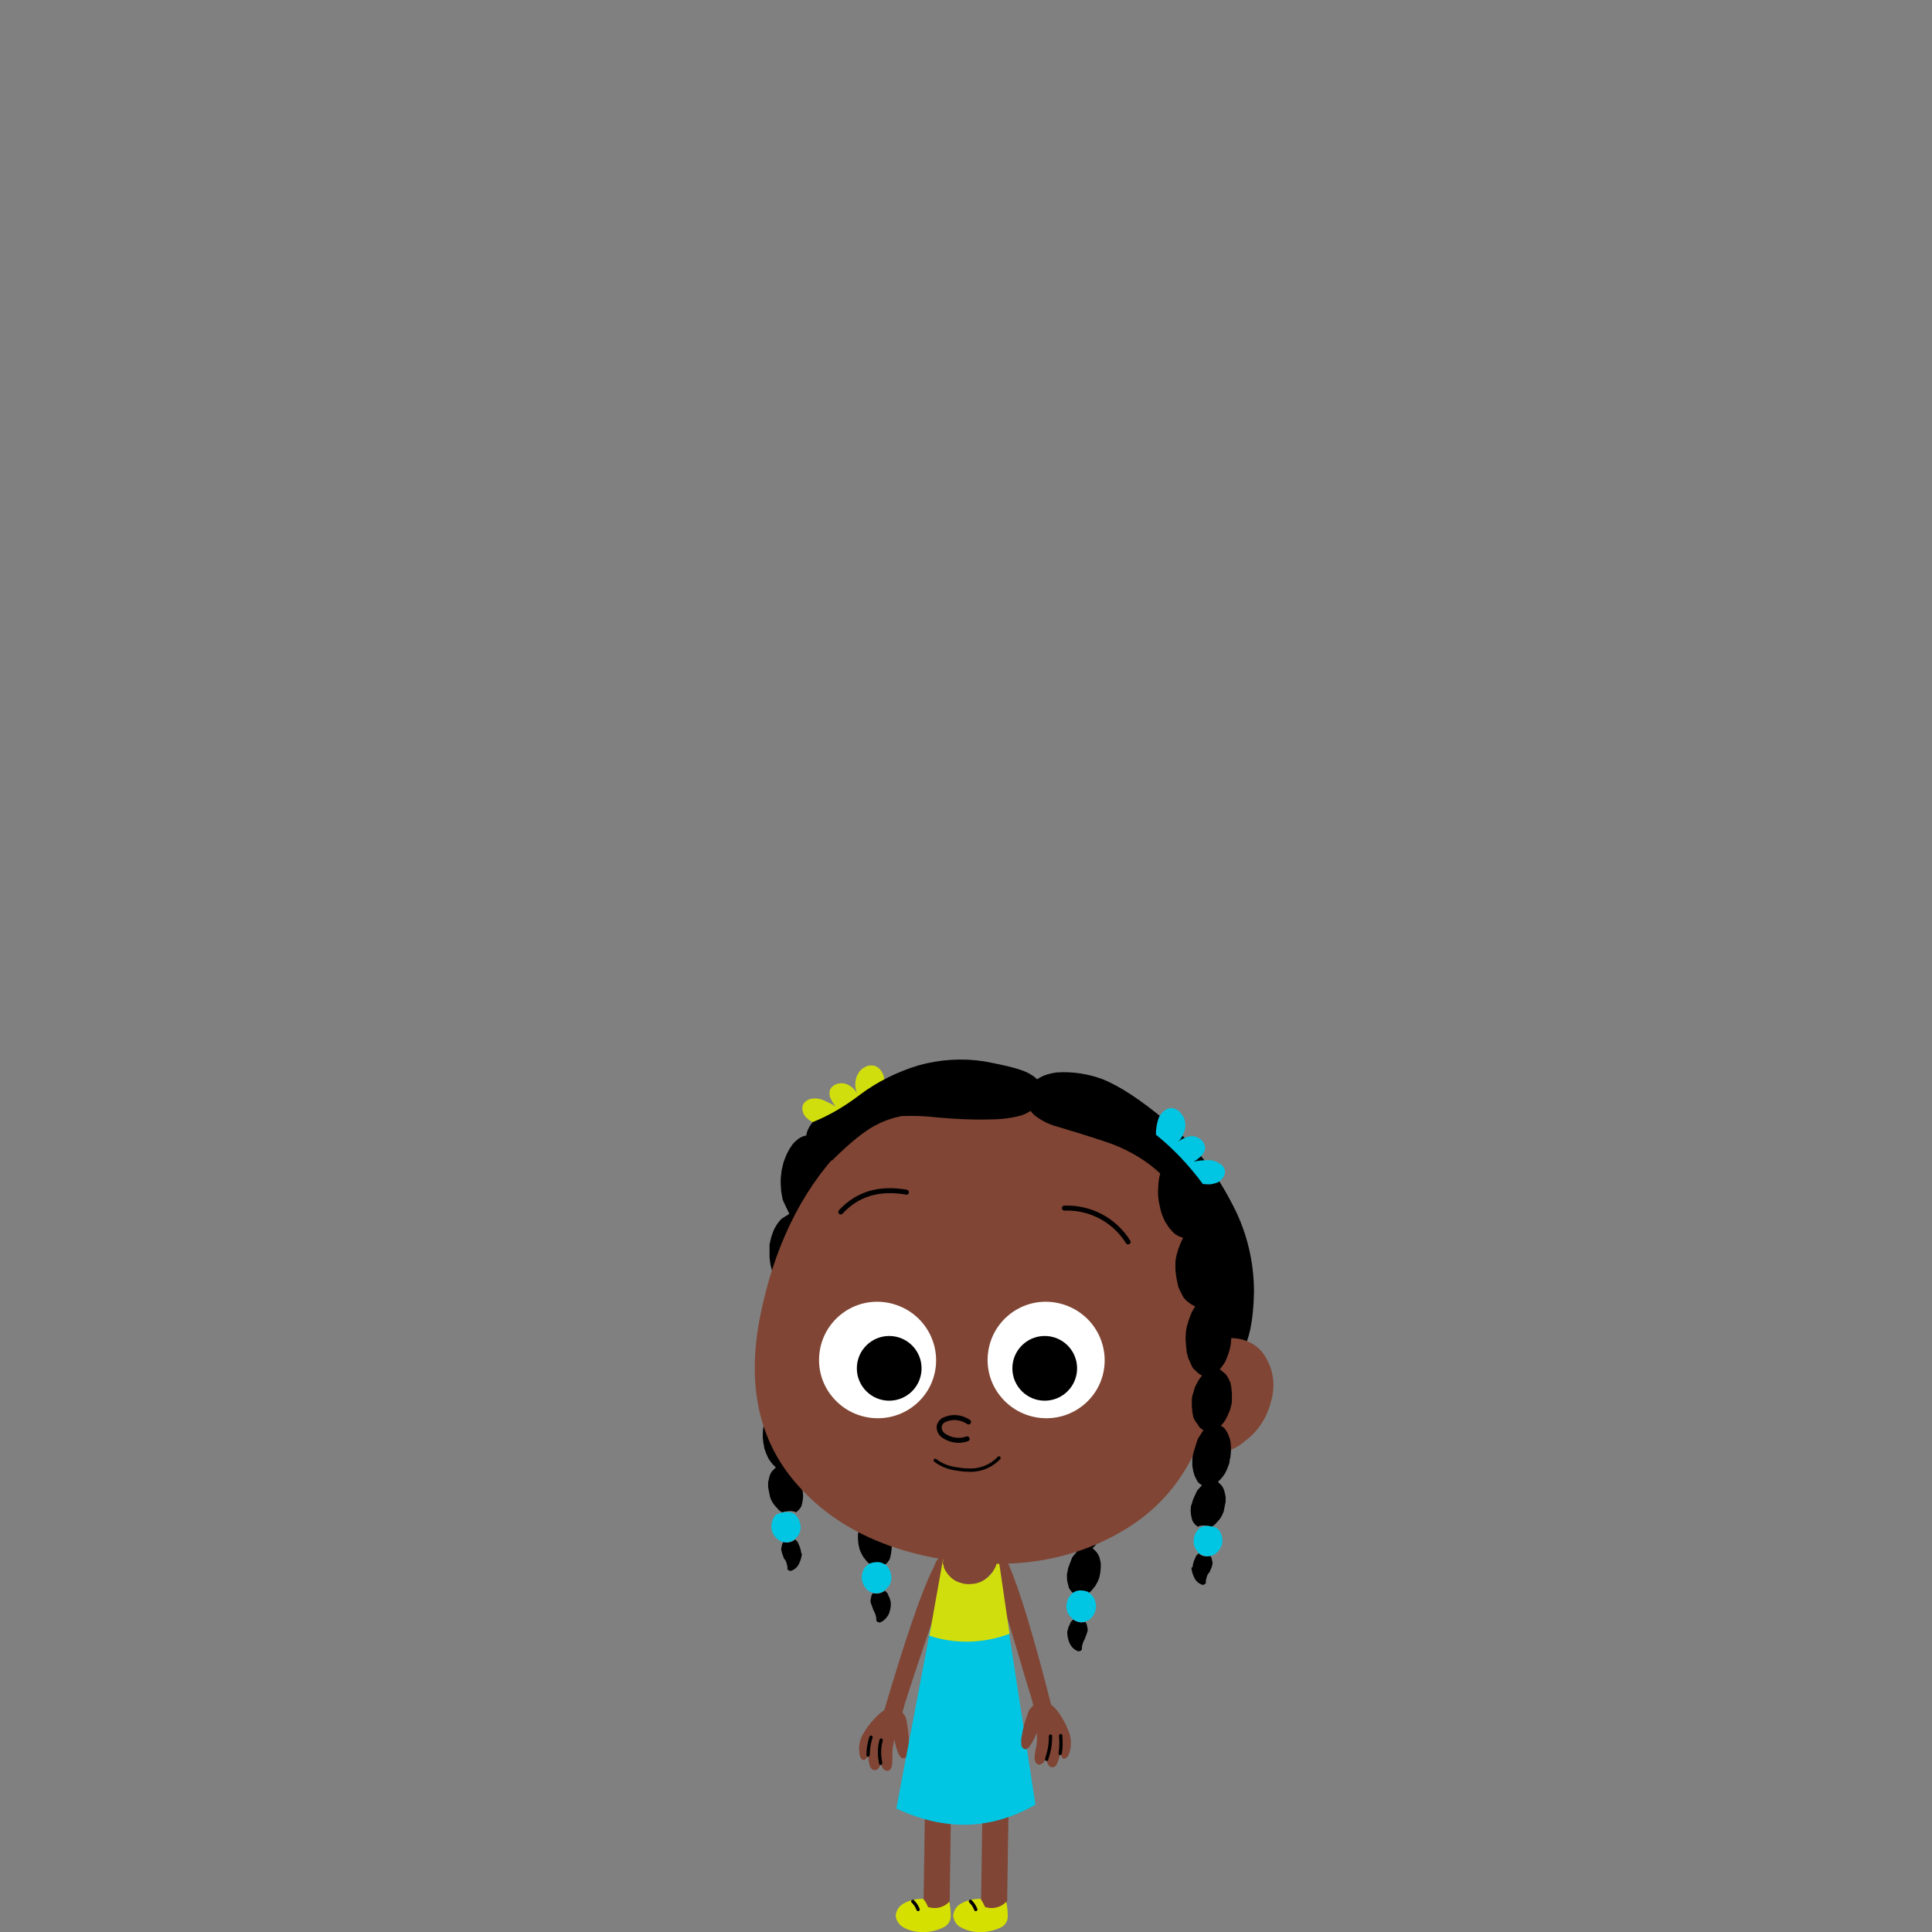 <?xml version="1.0" encoding="utf-8"?>
<!-- Generator: Adobe Illustrator 27.2.0, SVG Export Plug-In . SVG Version: 6.00 Build 0)  -->
<svg version="1.1" id="Layer_1" xmlns="http://www.w3.org/2000/svg" xmlns:xlink="http://www.w3.org/1999/xlink" x="0px" y="0px"
	 viewBox="0 0 400 400" style="enable-background:new 0 0 400 400;" xml:space="preserve">
<rect x="0" y="0" width="400" height="400" fill="#808080" stroke="none"/>
<style type="text/css">
	.st0{fill:#00C6E3;}
	.st1{fill:#804534;}
	.st2{fill:none;stroke:#000000;stroke-width:0.686;stroke-linecap:round;stroke-linejoin:round;}
	.st3{fill:#D6E000;}
	.st4{fill:#D1DE0D;}
	.st5{fill:none;stroke:#000000;stroke-width:1.03;stroke-linecap:round;stroke-linejoin:round;}
	.st6{fill:#FFFFFF;}
	.st7{fill:none;}
</style>
<g>
	<g id="SHAWNA_FULL_BODY" transform="translate(47.324 79.816)">
		<g id="Group_139" transform="translate(-47.324 -79.363)">
			<g id="Group_53" transform="translate(18.329 22.79)">
				<g id="Group_52">
					<g id="Group_51">
						<g id="Shawna_parts_Braid_11_Layer0_0_FILL">
							<path id="Path_360" d="M166.1,308.5c-0.1-0.4-0.2-0.9-0.4-1.2l-0.3-0.7l-0.5-0.5c-0.4,0.3-0.9,0.5-1.5,0.6
								c-0.4,0-0.7,0-1.1-0.1v0.1c0,0.1-0.1,0.2-0.2,0.4l-0.2,1v0.1c0,0.3,0.1,0.5,0.2,0.8l0.4,1.1l0.1,0.2c0.2,0.3,0.3,0.7,0.4,1
								l0.1,0.5l0,0.5l0.3,0.3c0.1,0,0.2,0,0.4,0.1c0.8-0.3,1.4-0.9,1.8-1.6c0.2-0.4,0.3-0.8,0.4-1.2l0.1-0.6
								C166.1,309,166.1,308.8,166.1,308.5 M165.4,305.5L165.4,305.5 M174.5,225.2c-0.4-0.8-1-1.4-1.7-1.9c-1.3-1-3.2-0.9-4.4,0.2
								c-0.4,0.3-0.7,0.6-1.1,1l-0.5,0.6c-0.2,0.2-0.3,0.4-0.4,0.7c-0.3,0.5-0.6,0.9-0.8,1.4l-0.3,0.8l-0.5,1.7l-0.2,0.9
								c-0.1,0.6-0.1,1.2-0.1,1.7l0,1.7c0,0.6,0.1,1.2,0.2,1.8l0.1,0.5l1.1,2.5l-1.7,0.9c-0.6,0.6-1.2,1.2-1.5,2
								c-0.2,0.4-0.4,0.8-0.5,1.3c-0.2,0.5-0.3,1-0.4,1.5l-0.1,0.4v0.1v0.1l0,0.2c0,0.3-0.1,0.5-0.1,0.8c-0.1,0.5-0.1,1.1-0.1,1.6
								l0.1,1.6c0.1,0.7,0.2,1.2,0.3,1.5l0.5,1.4c0.2,0.4,0.4,0.8,0.7,1.2c-0.3,0-0.5,0.1-0.8,0.3l-0.9,0.8c-0.5,0.6-1,1.4-1.3,2.1
								l-0.4,1.3c-0.1,0.5-0.2,1-0.3,1.5l-0.1,1.5c0,0.5,0,1,0.1,1.5c0.1,1,0.3,2,0.6,3c0.2,0.6,0.5,1.2,0.8,1.7l0.6,0.8l-1.2,0.9
								c-0.4,0.5-0.8,1.1-1,1.7l-0.3,1.1c-0.1,0.4-0.1,0.8-0.2,1.3l0,1.3c0,0.4,0.1,0.8,0.2,1.2c0.1,0.4,0.2,0.8,0.3,1.2
								c0.1,0.4,0.3,0.8,0.4,1.1c0.3,0.7,0.7,1.2,1.2,1.7c-0.5,0.2-0.9,0.5-1.1,1c-0.4,0.5-0.7,1.1-0.9,1.8
								c-0.2,0.8-0.3,1.6-0.3,2.4c0,0.4,0,0.8,0.1,1.2c0,0.4,0.1,0.8,0.2,1.2l0.3,1.2c0.2,0.5,0.4,0.9,0.5,1.2
								c0.2,0.4,0.5,0.9,0.8,1.3c0.1,0.1,0.2,0.3,0.4,0.4l0.2,0.2l-0.3,0.3l-0.5,0.5c-0.3,0.4-0.5,0.9-0.7,1.4l-0.2,0.9l0,1l0.1,1
								l0.2,1c0.2,0.6,0.5,1.2,0.8,1.7l0.8,1c0.2,0.2,0.4,0.4,0.7,0.5c0.3-0.1,0.6-0.2,1-0.2c0.5,0,0.9,0,1.3,0.1
								c0.2,0,0.4,0.1,0.6,0.3l0.2-0.2c0.2-0.1,0.4-0.3,0.5-0.5c0.2-0.2,0.3-0.4,0.4-0.6l0.1-0.4l0.1-0.4c0.1-0.6,0.2-1.2,0.2-1.9
								c0-0.2,0-0.3-0.1-0.5l-0.1-0.6c0-0.2-0.2-0.6-0.4-1.2l-0.5-1.3l-1-1.1c0.5-0.2,0.9-0.6,1.2-1l0.5-0.8
								c0.1-0.3,0.2-0.6,0.4-0.9c0.1-0.4,0.2-0.7,0.2-1.1l0-0.2l0-0.2l0-0.9c0-0.5-0.1-1-0.2-1.4l-0.7-2.6l-0.2-0.5l-1-1.7
								c0.2-0.1,0.5-0.3,0.7-0.5l0.5-0.5v-0.1c0.4-0.4,0.8-1,1-1.6l0.3-1.1c0.1-0.5,0.1-0.9,0.1-1.2c0-0.4,0-0.8,0-1.2
								c0-0.5-0.1-1-0.1-1.2l-0.4-1.4l-0.3-0.8c-0.2-0.7-0.6-1.3-1.1-1.8c0.4-0.2,0.8-0.4,1.1-0.7l0.7-0.6l0,0.1
								c0.3-0.3,0.5-0.6,0.7-1l0.5-1.1c0.2-0.4,0.3-0.8,0.4-1.3c0.1-0.2,0.1-0.5,0.1-0.7l0.1-0.7c0.1-0.6,0.1-1.1,0.1-1.6l-0.1-1.5
								c0-0.4-0.1-0.8-0.2-1.4l-0.4-1.3c-0.2-0.9-0.6-1.7-1.1-2.4l0.2-0.1l0.7-0.3c0.3-0.2,0.6-0.4,0.8-0.6c0.3-0.3,0.6-0.6,0.8-0.9
								l0.3-0.5c0.1-0.2,0.2-0.4,0.3-0.6c0.2-0.4,0.4-0.8,0.5-1.2l0.4-1.5c0.1-0.5,0.2-1,0.2-1.5l0-1.5c0-0.5-0.1-1-0.1-1.4
								l-0.3-1.4c-0.2-0.8-0.5-1.6-0.9-2.4l0.5-0.1l0.5-0.2c0.4-0.2,0.7-0.4,1-0.7c0.5-0.1,0.9-0.4,1.2-0.7l0.4-0.6
								c0.1-0.1,0.2-0.3,0.4-0.6c0.6-0.9,1-1.9,1.2-3c0.2-0.6,0.3-1.1,0.3-1.7c0.1-0.5,0.1-1.1,0.1-1.7l0-1.7c0-0.6-0.1-1.1-0.2-1.7
								c-0.1-0.5-0.2-1.1-0.4-1.6C175,226.1,174.8,225.6,174.5,225.2L174.5,225.2z"/>
							<path id="Path_361" class="st0" d="M160.8,301.2c-0.5,0.7-0.8,1.6-0.7,2.5c0.1,0.8,0.5,1.6,1.1,2.2c0.3,0.3,0.7,0.5,1.1,0.6
								c0.3,0.1,0.7,0.2,1.1,0.1c0.5,0,1-0.2,1.5-0.6c0.2-0.2,0.4-0.4,0.5-0.6l0,0l0,0h0.1c0.5-0.6,0.8-1.5,0.7-2.3
								c-0.1-0.9-0.4-1.7-1.1-2.3c-0.1-0.1-0.2-0.2-0.3-0.2c-0.2-0.1-0.4-0.2-0.6-0.3c-0.4-0.1-0.9-0.2-1.3-0.1
								c-0.3,0-0.7,0.1-1,0.2l-0.2,0.1C161.3,300.7,161,301,160.8,301.2z"/>
						</g>
					</g>
				</g>
			</g>
			<g id="Group_57" transform="translate(18.959 117.976)">
				<g id="Group_56">
					<g id="Group_54">
						<g id="Shawna_parts_Hand_0_Layer0_0_FILL">
							<path id="Path_362" class="st1" d="M163.2,245.2c-0.1-1.2,0-2.3,0.3-3.4C163.2,242.9,163.1,244,163.2,245.2
								c0.1,0.8,0.2,1.3,0.2,1.5c-0.1,0.3-0.2,0.6-0.4,0.9c-0.1,0.2-0.3,0.3-0.5,0.4c-0.2,0.1-0.5,0.1-0.7,0
								c-0.4-0.2-0.6-0.5-0.7-0.9c-0.2-0.7-0.3-1.4-0.3-2.2c0-1.2,0.2-2.5,0.6-3.7c-0.4,1.2-0.6,2.4-0.6,3.7c-0.3,0.9-0.8,1.2-1.2,1
								c-0.5-0.3-0.7-1.1-0.7-2.6c0.1-1.1,0.4-2.1,1-3c0.4-0.7,0.9-1.4,1.4-2c1.6-1.9,2.9-2.9,3.8-3c0.8-0.1,1.7,0,2.4,0.5
								c0.6,0.5,1.1,1.1,1.2,1.9c0.2,0.9,0.3,1.8,0.4,2.7c0.1,0.5,0.1,1.4,0.1,2.4c0,0.8-0.1,1.5-0.3,2.2c-0.1,0.4-0.5,0.6-0.9,0.6
								c-0.4,0-0.7-0.4-1-1.1c-0.4-0.9-0.6-1.8-0.8-2.8c-0.1,0.5-0.2,1.1-0.3,1.6c-0.1,0.7-0.1,1.4-0.1,2.1c0,0.8,0,1.4-0.1,1.7
								c0,0.3-0.2,0.6-0.3,0.8c-0.2,0.2-0.4,0.3-0.7,0.3c-0.3,0-0.6-0.2-0.8-0.4c-0.2-0.3-0.4-0.7-0.5-1.1
								C163.3,246.2,163.3,245.7,163.2,245.2z"/>
						</g>
					</g>
					<g id="Group_55" transform="translate(1.67 5.236)">
						<path id="Shawna_parts_Hand_0_Layer0_0_1_STROKES" class="st2" d="M161.7,241.4c0-0.1-0.1-0.6-0.2-1.4c-0.1-1.2,0-2.3,0.3-3.4
							 M159.1,239.7c0-1.2,0.2-2.5,0.6-3.7"/>
					</g>
				</g>
			</g>
			<g id="Group_60" transform="translate(23.242 90.104)">
				<g id="Group_59">
					<g id="Group_58">
						<g id="Shawna_parts_Arm_1_Layer0_0_FILL">
							<path id="Path_363" class="st1" d="M170,234.1l0.6-1.4c0.3-0.5,0.8-0.9,1.3-1c0.6-0.1,1.2,0.1,1.6,0.5
								c0.3,0.4,0.5,0.8,0.5,1.3l0,0.2c-0.1,0.4-0.2,0.7-0.3,1.1c-0.1,0.4-0.7,1.8-1.8,4.5c-1,2.6-2.6,7.1-4.7,13.4
								c-1.6,4.8-2.6,7.8-2.9,8.9l0-0.1l-1.3,4.5l-0.3,0.4l-0.2,0.1l0,0l0,0c-0.2,0.2-0.5,0.3-0.7,0.4l-0.5,0.1c0,0,0,0-0.1,0.1
								c-0.4,0-0.9-0.2-1.2-0.5c0,0,0,0,0,0c-0.3-0.2-0.5-0.6-0.6-1l0-0.2l0.1-0.7l0.2-0.7l0.2,0l-0.2,0c4.3-14.6,7.6-24.3,9.9-29.1
								C169.8,234.5,169.9,234.3,170,234.1z"/>
						</g>
					</g>
				</g>
			</g>
			<g id="Group_63" transform="translate(48.099 28.058)">
				<g id="Group_62">
					<g id="Group_61">
						<g id="Shawna_parts_Braid_11_Layer0_0_FILL-2">
							<path id="Path_364" d="M172.9,309.2c0.1-0.4,0.2-0.9,0.4-1.2l0.3-0.7l0.5-0.5c0.4,0.3,0.9,0.5,1.5,0.6c0.4,0,0.7,0,1.1-0.1
								v0.1c0,0.1,0.1,0.2,0.2,0.4l0.2,1v0.1c0,0.3-0.1,0.5-0.2,0.8l-0.4,1.1l-0.1,0.2c-0.2,0.3-0.3,0.7-0.4,1l-0.1,0.5l0,0.5
								l-0.3,0.3c-0.1,0-0.2,0-0.4,0.1c-0.8-0.3-1.4-0.8-1.8-1.6c-0.2-0.4-0.3-0.8-0.4-1.2l-0.1-0.6
								C172.9,309.7,172.8,309.4,172.9,309.2 M173.5,306.2L173.5,306.2 M164,225.9c0.4-0.8,1-1.4,1.7-1.9c1.3-1,3.2-1,4.4,0.2
								c0.4,0.3,0.7,0.6,1.1,0.9l0.5,0.6c0.2,0.2,0.3,0.4,0.4,0.7c0.3,0.5,0.6,0.9,0.8,1.4l0.4,0.8l0.5,1.7l0.2,0.9
								c0.1,0.6,0.1,1.2,0.2,1.7l0,1.7c0,0.6-0.1,1.2-0.2,1.8l-0.1,0.5l-1.1,2.5l1.7,0.9c0.6,0.6,1.2,1.2,1.6,2
								c0.2,0.4,0.4,0.8,0.5,1.3c0.2,0.5,0.3,1,0.4,1.5l0.1,0.4v0.1v0.1l0,0.2c0,0.3,0.1,0.5,0.1,0.8c0.1,0.5,0.1,1.1,0.1,1.6
								l-0.1,1.6c-0.1,0.7-0.2,1.2-0.3,1.5l-0.5,1.4c-0.2,0.4-0.4,0.8-0.7,1.2c0.3,0,0.5,0.1,0.8,0.3l0.9,0.8c0.6,0.6,1,1.3,1.3,2.1
								l0.5,1.3c0.2,0.5,0.3,1,0.3,1.5l0.1,1.5c0,0.5,0,1-0.1,1.5c-0.1,1-0.3,2.1-0.6,3c-0.2,0.6-0.5,1.2-0.8,1.7l-0.6,0.8l1.2,0.9
								c0.4,0.5,0.8,1.1,1,1.7l0.3,1.1c0.1,0.4,0.1,0.8,0.2,1.3l0,1.3c0,0.4-0.1,0.8-0.1,1.2c-0.1,0.4-0.2,0.8-0.3,1.2
								c-0.1,0.4-0.3,0.8-0.4,1.1c-0.3,0.7-0.7,1.2-1.2,1.8c0.5,0.2,0.9,0.5,1.2,1c0.4,0.5,0.7,1.1,0.9,1.8c0.2,0.8,0.3,1.6,0.3,2.4
								c0,0.4,0,0.8-0.1,1.2c-0.1,0.4-0.1,0.8-0.2,1.2l-0.3,1.2c-0.2,0.5-0.4,0.9-0.5,1.2c-0.2,0.4-0.5,0.9-0.8,1.3
								c-0.1,0.1-0.2,0.3-0.4,0.4l-0.2,0.2l0.3,0.3l0.5,0.5c0.3,0.4,0.6,0.9,0.7,1.4l0.2,0.9l0,1l-0.1,1l-0.2,1
								c-0.2,0.6-0.5,1.2-0.8,1.7l-0.8,1c-0.2,0.2-0.4,0.4-0.7,0.5c-0.3-0.1-0.6-0.2-1-0.2c-0.5,0-0.9,0-1.3,0.1
								c-0.2,0-0.4,0.1-0.6,0.3l-0.2-0.2c-0.2-0.1-0.4-0.3-0.5-0.5c-0.2-0.2-0.3-0.4-0.4-0.6l-0.1-0.4l-0.1-0.4
								c-0.2-0.6-0.2-1.2-0.2-1.9c0-0.2,0-0.3,0.1-0.5l0.1-0.6c0-0.2,0.2-0.6,0.4-1.2l0.5-1.3l1-1.2c-0.5-0.2-0.9-0.6-1.2-1
								l-0.5-0.8c-0.1-0.3-0.2-0.6-0.4-0.9c-0.1-0.4-0.2-0.7-0.2-1.1l0-0.2l0-0.2l0-0.9c0-0.5,0.1-1,0.2-1.4l0.7-2.6l0.2-0.5
								l1.1-1.7c-0.2-0.1-0.5-0.3-0.7-0.5l-0.5-0.5v-0.1c-0.5-0.4-0.8-1-1-1.6l-0.3-1.1c-0.1-0.5-0.1-0.9-0.1-1.2c0-0.4,0-0.8,0-1.2
								c0-0.5,0.1-1,0.1-1.2l0.4-1.4l0.3-0.8c0.2-0.7,0.6-1.3,1.1-1.8c-0.4-0.1-0.8-0.4-1.1-0.7l-0.7-0.6l0,0.1
								c-0.3-0.3-0.5-0.6-0.7-1l-0.5-1.1c-0.2-0.4-0.3-0.8-0.4-1.3c-0.1-0.2-0.1-0.5-0.1-0.7l-0.1-0.7c-0.1-0.6-0.1-1.1-0.1-1.6
								l0.1-1.5c0-0.5,0.1-0.9,0.2-1.4l0.4-1.3c0.2-0.9,0.6-1.7,1.1-2.4l-0.2-0.1l-0.7-0.3c-0.3-0.2-0.6-0.4-0.8-0.6
								c-0.3-0.3-0.6-0.6-0.8-0.9l-0.3-0.5c-0.1-0.2-0.2-0.4-0.3-0.6c-0.2-0.4-0.4-0.8-0.5-1.2l-0.4-1.5c-0.1-0.5-0.2-1-0.2-1.5
								l0-1.5c0-0.5,0-1,0.1-1.4l0.3-1.4c0.1-0.8,0.3-1.5,0.7-2.2l-0.5-0.1l-0.5-0.2c-0.4-0.2-0.7-0.4-1-0.7c-0.4-0.2-0.7-0.6-1-0.9
								l-0.4-0.6c-0.1-0.1-0.2-0.3-0.4-0.6c-0.6-0.9-1-2-1.2-3c-0.3-1.1-0.5-2.2-0.5-3.3l0-1.7c0-0.6,0.1-1.1,0.2-1.7
								c0.1-0.5,0.2-1.1,0.4-1.6C163.5,226.8,163.7,226.3,164,225.9z"/>
							<path id="Path_365" class="st0" d="M178.1,301.9c0.5,0.7,0.8,1.6,0.7,2.5c-0.1,0.8-0.5,1.6-1.1,2.2c-0.3,0.3-0.7,0.5-1.1,0.6
								c-0.3,0.1-0.7,0.2-1.1,0.1c-0.5,0-1-0.2-1.5-0.6c-0.2-0.2-0.4-0.4-0.5-0.6l0,0l0,0h-0.1c-0.5-0.6-0.8-1.5-0.7-2.3
								c0.1-0.9,0.4-1.7,1.1-2.3c0.1-0.1,0.2-0.2,0.3-0.3c0.2-0.1,0.4-0.2,0.6-0.3c0.4-0.1,0.9-0.2,1.3-0.1c0.3,0,0.7,0.1,1,0.2
								l0.2,0.1C177.6,301.4,177.8,301.6,178.1,301.9z"/>
						</g>
					</g>
				</g>
			</g>
			<g id="Group_66" transform="translate(42.414 88.845)">
				<g id="Group_65" transform="translate(0 0)">
					<g id="Group_64">
						<g id="Shawna_parts_Arm_1_Layer0_0_FILL-2">
							<path id="Path_366" class="st1" d="M166,234l-0.6-1.4c-0.2-0.5-0.7-0.9-1.3-1.1c-0.6-0.2-1.2,0-1.6,0.5
								c-0.3,0.3-0.5,0.8-0.5,1.3l0,0.2c0.1,0.4,0.2,0.7,0.3,1c0.1,0.4,0.7,1.9,1.6,4.5c1,2.6,2.4,7.1,4.3,13.5
								c1.4,4.8,2.3,7.8,2.7,9l0-0.1l1.2,4.5l0.2,0.4l0.1,0.2l0,0l0,0c0.2,0.2,0.4,0.3,0.7,0.4l0.5,0.1c0,0,0,0,0.1,0.1
								c0.4,0,0.9-0.1,1.2-0.4c0,0,0,0,0,0c0.3-0.2,0.5-0.6,0.6-1l0-0.3l-0.1-0.7l-0.2-0.7l-0.1,0l0.2,0
								c-3.7-14.6-6.7-24.4-8.9-29.4C166.2,234.4,166.1,234.2,166,234z"/>
						</g>
					</g>
				</g>
			</g>
			<g id="Group_69" transform="translate(41.331 125.923)">
				<g id="Group_68">
					<g id="Group_67">
						<g id="Shawna_parts_Leg_0_Layer0_0_FILL">
							<path id="Path_367" class="st1" d="M166.8,237.2c-1.1-1.1-2.8-1-3.8,0c-0.5,0.5-0.8,1.2-0.8,1.9l-0.4,27.8l0.8,1.8
								c1.1,1.1,2.8,1,3.8,0c0.5-0.5,0.8-1.2,0.8-1.9v-0.4l0.4-27c0-0.1,0-0.2,0-0.2v-0.1C167.6,238.4,167.3,237.7,166.8,237.2z"/>
						</g>
					</g>
				</g>
			</g>
			<g id="Group_74" transform="translate(36.246 152.677)">
				<g id="Group_71">
					<g id="Group_70">
						<g id="Shawna_parts_Foot_0_Layer0_0_FILL">
							<path id="Path_368" class="st3" d="M166.7,240L166.7,240c-1.4,0-2.8,0.3-4,1c-0.9,0.5-1.5,1.4-1.6,2.5c0.1,1,0.7,2,1.6,2.4
								c1.2,0.7,2.6,1,4,1c1.4,0,2.8-0.3,4.1-0.9c1-0.4,1.6-1.3,1.6-2.4c0-1-0.1-2-0.3-3c-1.1,1.2-2.8,1.6-4.4,1.1
								c-0.2-0.4-0.4-0.9-0.7-1.3C166.9,240.2,166.8,240,166.7,240z"/>
						</g>
					</g>
				</g>
				<g id="Group_73" transform="translate(3.076 0.419)">
					<g id="Group_72">
						<path id="Shawna_parts_Foot_0_Layer0_1_1_STROKES" class="st2" d="M161.6,240.1c0.5,0.5,0.9,1.1,1.1,1.7"/>
					</g>
				</g>
			</g>
			<g id="Group_77" transform="translate(30.829 125.923)">
				<g id="Group_76">
					<g id="Group_75">
						<g id="Shawna_parts_Leg_0_Layer0_0_FILL-2">
							<path id="Path_369" class="st1" d="M165.4,237.2c-1.1-1.1-2.8-1-3.8,0c-0.5,0.5-0.8,1.2-0.8,1.9l-0.4,27.8l0.8,1.8
								c1.1,1.1,2.8,1,3.8,0c0.5-0.5,0.8-1.2,0.8-1.9v-0.4l0.4-27c0-0.1,0-0.2,0-0.2v-0.1C166.2,238.4,165.9,237.7,165.4,237.2z"/>
						</g>
					</g>
				</g>
			</g>
			<g id="Group_82" transform="translate(25.743 152.677)">
				<g id="Group_79">
					<g id="Group_78">
						<g id="Shawna_parts_Foot_0_Layer0_0_FILL-2">
							<path id="Path_370" class="st3" d="M165.3,240L165.3,240c-1.4,0-2.8,0.3-4,1c-0.9,0.5-1.5,1.4-1.6,2.5c0.1,1,0.7,1.9,1.6,2.4
								c1.2,0.7,2.6,1,4,1c1.4,0,2.8-0.3,4.1-0.9c1-0.4,1.7-1.3,1.7-2.4c0-1-0.1-2-0.3-3c-1.1,1.2-2.8,1.6-4.4,1.1
								c-0.2-0.5-0.4-0.9-0.7-1.3C165.5,240.2,165.4,240,165.3,240z"/>
						</g>
					</g>
				</g>
				<g id="Group_81" transform="translate(3.041 0.419)">
					<g id="Group_80">
						<path id="Shawna_parts_Foot_0_Layer0_1_1_STROKES-2" class="st2" d="M160.2,240.1c0.5,0.5,0.9,1.1,1.1,1.7"/>
					</g>
				</g>
			</g>
			<g id="Group_85" transform="translate(25.779 97.578)">
				<g id="Group_84" transform="translate(0 0)">
					<g id="Group_83">
						<g id="Shawna_parts_Skirt_0_Layer0_0_FILL">
							<path id="Path_371" class="st0" d="M180.7,235c-3.2-3.2-8.4-3.2-11.6,0c-1.2,1.2-2,2.8-2.3,4.5l-7,36.9
								c10,4.7,19.6,4.5,28.8-0.8l-5.5-35.8c0-0.2-0.1-0.5-0.1-0.8C182.6,237.6,181.9,236.2,180.7,235z"/>
						</g>
					</g>
				</g>
			</g>
			<g id="Group_88" transform="translate(31.72 84.802)">
				<g id="Group_87">
					<g id="Group_86">
						<g id="Shawna_parts_Body_0_Layer0_0_FILL">
							<path id="Path_372" class="st4" d="M174.9,236.6L174.9,236.6l0-0.2c0,0.7-0.1,1.3-0.2,1.8l0,0c-0.1,0.2-0.2,0.5-0.2,0.7
								c-0.3,0.7-0.7,1.3-1.1,1.8c-1,1.2-2.5,1.8-4,1.8c-0.9,0-1.7-0.1-2.5-0.4c-0.6-0.1-1.1-0.4-1.6-0.9c-0.6-0.6-1.1-1.3-1.5-2.1
								c-0.1-0.2-0.2-0.5-0.2-0.8c0-0.1,0-0.2,0-0.3l0,0c0,0,0-0.5,0.1-1.2l-0.2,0.9l-2.8,15.7c5.4,1.8,11.3,1.6,16.6-0.4
								L174.9,236.6z"/>
							<path id="Path_373" class="st1" d="M173.1,232.5c-1.1-1.1-2.6-1.6-4.2-1.5c-1.6,0-3,0.7-4.1,1.9c-1.1,1.1-1.6,2.6-1.5,4.2
								c0,0.3,0,0.5,0.1,0.8l0.2-0.9c0,0.8-0.1,1.1-0.1,1.2l0,0c0,0.1,0,0.2,0,0.3c0.1,0.2,0.2,0.5,0.2,0.8c0.3,0.7,0.8,1.4,1.3,1.9
								c0.5,0.5,1.1,0.9,1.7,1.1c0.8,0.3,1.6,0.5,2.5,0.4c1.6,0,3-0.7,4-1.9c0.5-0.5,0.9-1.1,1.1-1.8l0.2-0.7l0,0
								c0.1-0.5,0.1-1.1,0.2-1.8l0,0.1l0,0c0-0.7-0.2-1.5-0.5-2.2C174.1,233.6,173.6,233,173.1,232.5z"/>
						</g>
					</g>
				</g>
			</g>
			<g id="Group_91" transform="translate(8.575 0.569)">
				<g id="Group_90">
					<g id="Group_89">
						<g id="Shawna_parts_Tie_1_Layer0_0_FILL">
							<path id="Path_374" class="st4" d="M174.5,222.6c0-0.6-0.2-1.2-0.5-1.7c-0.3-0.5-0.7-0.9-1.3-1.2c-0.6-0.2-1.4-0.2-2,0.1
								c-0.6,0.3-1.2,0.7-1.5,1.3c-0.5,0.7-0.7,1.6-0.7,2.5c0,0.7,0.2,1.4,0.5,2c-0.5-1-1.3-1.8-2.4-2.2c-0.6-0.2-1.3-0.2-1.9,0
								c-0.6,0.2-1.1,0.6-1.4,1.1c-0.2,0.6-0.2,1.3,0.1,1.9c0.3,0.6,0.6,1.2,1.1,1.7c-0.8-0.5-1.6-0.9-2.5-1.3
								c-0.9-0.4-1.8-0.5-2.7-0.3c-0.6,0.1-1.2,0.5-1.5,1c-0.3,0.4-0.3,1-0.2,1.5c0.1,0.5,0.4,1,0.7,1.3c0.4,0.4,0.8,0.7,1.2,0.9
								c0.5,0.2,1,0.4,1.5,0.5c3.9-2.6,8.3-4.6,12.8-5.9C174.2,225,174.5,223.8,174.5,222.6z"/>
						</g>
					</g>
				</g>
			</g>
			<g id="Group_94" transform="translate(0.929 13.263)">
				<g id="Group_93">
					<g id="Group_92">
						<g id="Shawna_parts_Braid_11_Layer0_0_FILL-3">
							<path id="Path_375" d="M164.9,307.4c-0.1-0.4-0.2-0.8-0.4-1.2l-0.3-0.7l-0.5-0.5c-0.4,0.4-0.9,0.6-1.4,0.6
								c-0.4,0.1-0.7,0-1.1-0.1v0.1c0,0.1-0.1,0.2-0.2,0.4l-0.2,1v0.1c0.1,0.3,0.1,0.5,0.2,0.8l0.4,1.1l0.2,0.2
								c0.2,0.3,0.3,0.6,0.4,1l0.1,0.5v0.5l0.4,0.3c0.1,0,0.2,0,0.4,0c0.8-0.3,1.4-0.9,1.7-1.7c0.2-0.4,0.3-0.8,0.4-1.2l0.1-0.6
								C164.9,307.8,164.9,307.6,164.9,307.4 M164.1,304.4L164.1,304.4 M170.2,223.8c-0.4-0.7-1-1.4-1.7-1.8c-1.4-1-3.2-0.8-4.4,0.3
								c-0.4,0.3-0.7,0.6-1,1l-0.4,0.6c-0.2,0.2-0.3,0.5-0.4,0.7c-0.3,0.5-0.5,1-0.7,1.5l-0.3,0.8l-0.4,1.7l-0.1,0.9
								c-0.1,0.6-0.1,1.2-0.1,1.7l0.1,1.7c0.1,0.6,0.2,1.2,0.3,1.7l0.2,0.5l1.2,2.5l-1.6,1c-0.6,0.6-1.1,1.3-1.5,2.1
								c-0.2,0.4-0.4,0.9-0.5,1.3c-0.2,0.5-0.3,1-0.4,1.5l-0.1,0.4v0.2l0,0.2c0,0.3,0,0.5,0,0.8c0,0.5,0,1.1,0,1.6l0.2,1.5
								c0.2,0.7,0.3,1.1,0.4,1.5l0.6,1.4c0.2,0.4,0.5,0.8,0.8,1.2c-0.3,0-0.5,0.1-0.8,0.3l-0.9,0.8c-0.5,0.7-0.9,1.4-1.2,2.2
								l-0.4,1.3c-0.1,0.5-0.2,1-0.2,1.5l0,1.5c0,0.5,0.1,1,0.1,1.5c0.1,1,0.4,2,0.8,3c0.2,0.6,0.5,1.2,0.9,1.7l0.6,0.8l-1.2,1
								c-0.4,0.5-0.7,1.1-1,1.8l-0.2,1.1c0,0.4-0.1,0.8-0.1,1.3l0,1.3c0,0.4,0.1,0.8,0.2,1.2c0.1,0.4,0.2,0.8,0.4,1.2
								c0.2,0.4,0.3,0.8,0.5,1.1c0.3,0.6,0.7,1.2,1.2,1.7c-0.5,0.2-0.9,0.6-1.1,1c-0.4,0.6-0.6,1.2-0.8,1.8
								c-0.2,0.8-0.2,1.6-0.2,2.4c0,0.4,0.1,0.8,0.1,1.2c0.1,0.4,0.2,0.8,0.2,1.1l0.4,1.1c0.2,0.5,0.4,0.9,0.5,1.1
								c0.3,0.4,0.5,0.8,0.9,1.2c0.1,0.1,0.3,0.3,0.4,0.4l0.2,0.2l-0.3,0.3l-0.5,0.5c-0.3,0.4-0.5,0.9-0.6,1.4l-0.2,0.9v1l0.2,1
								l0.2,1c0.2,0.6,0.5,1.2,0.9,1.7l0.9,1c0.2,0.2,0.5,0.4,0.7,0.5c0.3-0.1,0.6-0.2,1-0.2c0.4-0.1,0.9-0.1,1.3,0
								c0.2,0,0.4,0.1,0.6,0.2l0.2-0.2c0.2-0.2,0.4-0.3,0.5-0.5c0.2-0.2,0.3-0.4,0.4-0.6l0.1-0.4l0.1-0.4c0.1-0.6,0.2-1.2,0.1-1.9
								c0-0.2,0-0.3-0.1-0.5l-0.2-0.6c0-0.2-0.2-0.6-0.4-1.1l-0.6-1.3l-1-1.1c0.5-0.3,0.9-0.6,1.2-1.1l0.4-0.8
								c0.1-0.3,0.2-0.6,0.3-1c0.1-0.4,0.1-0.7,0.2-1.1v-1.2c0-0.5-0.1-1-0.2-1.4l-0.8-2.6l-0.2-0.5l-1.1-1.7
								c0.2-0.1,0.5-0.3,0.6-0.5l0.4-0.5v-0.1c0.4-0.5,0.8-1,1-1.6l0.2-1.1c0-0.5,0.1-0.9,0.1-1.2c0-0.4,0-0.8,0-1.2
								c0-0.5-0.1-1-0.2-1.2l-0.4-1.4l-0.4-0.8c-0.3-0.7-0.7-1.2-1.1-1.7c0.4-0.2,0.7-0.4,1-0.7l0.6-0.6l0,0.1
								c0.2-0.3,0.5-0.6,0.6-1l0.5-1.1c0.2-0.4,0.3-0.9,0.4-1.3c0.1-0.2,0.1-0.5,0.1-0.7l0.1-0.8c0-0.6,0.1-1.1,0.1-1.6l-0.1-1.5
								c-0.1-0.5-0.1-0.9-0.3-1.4l-0.4-1.3c-0.3-0.9-0.7-1.7-1.2-2.4l0.3-0.1l0.7-0.4c0.3-0.2,0.5-0.4,0.8-0.6
								c0.3-0.3,0.6-0.6,0.8-0.9l0.3-0.6c0.1-0.2,0.2-0.4,0.3-0.6c0.2-0.4,0.4-0.8,0.5-1.3l0.3-1.5c0.1-0.5,0.1-1,0.2-1.5l0-1.5
								c0-0.5-0.1-1-0.2-1.4l-0.4-1.4c-0.2-0.8-0.5-1.5-1-2.2l0.5-0.2l0.5-0.2c0.4-0.2,0.7-0.4,1-0.7c0.3-0.3,0.6-0.6,0.9-1l0.4-0.6
								c0.1-0.1,0.2-0.3,0.4-0.6c0.5-1,0.9-2,1.1-3.1c0.1-0.6,0.3-1.2,0.3-1.7c0.1-0.6,0.1-1.1,0.1-1.7l-0.1-1.6
								c-0.1-0.6-0.1-1.1-0.3-1.7c-0.1-0.5-0.3-1-0.5-1.5C170.6,224.6,170.4,224.2,170.2,223.8L170.2,223.8z"/>
							<path id="Path_376" class="st0" d="M159.4,300.3c-0.5,0.7-0.7,1.7-0.6,2.5c0.1,0.8,0.6,1.6,1.2,2.1c0.3,0.3,0.7,0.5,1.1,0.6
								c0.3,0.1,0.7,0.1,1.1,0.1c0.5-0.1,1-0.3,1.4-0.6c0.2-0.2,0.4-0.4,0.5-0.6l0,0h0.1c0.5-0.7,0.7-1.5,0.6-2.3
								c-0.1-0.9-0.5-1.7-1.2-2.3c-0.1-0.1-0.2-0.2-0.3-0.2c-0.2-0.1-0.4-0.2-0.6-0.2c-0.4-0.1-0.9-0.1-1.3,0c-0.3,0-0.6,0.1-1,0.2
								l-0.2,0.1C159.9,299.7,159.6,300,159.4,300.3z"/>
						</g>
					</g>
				</g>
			</g>
			<g id="Group_103">
				<g id="Group_96" transform="translate(0 5.996)">
					<g id="Group_95">
						<g id="Shawna_parts_Head_0_Layer0_0_FILL">
							<path id="Path_377" class="st1" d="M233.9,309.6c10.3-6.6,16.3-17.4,18.1-32.4c1.8-15-1.4-27.7-9.7-38.2
								c-8.3-10.5-19.6-16.6-34.1-18.2c-14.5-1.6-25.9,2-34.2,10.9c-8.3,8.8-13.8,20.3-16.6,34.3c-2.8,14-0.4,25.5,7.2,34.4
								c7.6,8.9,18.4,14.3,32.6,16.3C211.4,318.6,223.6,316.2,233.9,309.6z"/>
						</g>
					</g>
				</g>
				<g id="Group_99" transform="translate(9.746)">
					<g id="Group_97" transform="translate(0 0.054)">
						<g id="Shawna_parts_Head_0_Layer0_1_FILL">
							<path id="Path_378" d="M205.7,225.1c-0.4-1.2-1.3-2.2-2.5-2.8c-1.4-0.9-4.5-1.7-9.3-2.4c-4.5-0.7-9-0.4-13.3,0.8
								c-4.3,1.3-8.4,3.3-12,6c-3,2.3-6.3,4.2-9.8,5.7c-1.4,1.8-1.5,3.3-0.3,4.5c1.1,1.1,2.3,2,3.8,2.5c3.9-3.8,6.9-6.3,9.1-7.3
								c1.7-0.9,3.5-1.6,5.4-1.9c2.6-0.2,5.1-0.1,7.7,0.3c3.4,0.4,6.9,0.5,10.4,0.4c2.2,0,4.4-0.2,6.6-0.8c1.2-0.4,2.3-1.1,3.2-2
								C205.5,227.2,205.9,226.2,205.7,225.1z"/>
						</g>
					</g>
					<g id="Group_98" transform="translate(0.02)">
						<path id="Shawna_parts_Head_0_Layer0_1_1_STROKES" class="st5" d="M203.3,222.4c1.1,0.6,2,1.6,2.5,2.8
							c0.2,1.1-0.2,2.1-1.1,2.8c-0.9,0.9-2,1.6-3.2,2c-2.2,0.6-4.4,0.8-6.6,0.8c-3.5,0.1-6.9-0.1-10.4-0.4c-2.5-0.3-5.1-0.4-7.7-0.3
							c-1.9,0.4-3.7,1-5.4,1.9c-2.2,1.1-5.3,3.5-9.1,7.3c-1.4-0.6-2.7-1.4-3.8-2.5c-1.2-1.2-1.1-2.7,0.3-4.5
							c3.5-1.4,6.8-3.4,9.8-5.7c3.6-2.7,7.7-4.7,12-6c4.3-1.2,8.9-1.5,13.3-0.8C198.8,220.7,201.9,221.5,203.3,222.4z"/>
					</g>
				</g>
				<g id="Group_102" transform="translate(50.109 2.191)">
					<g id="Group_100">
						<g id="Shawna_parts_Head_0_Layer0_2_FILL">
							<path id="Path_379" d="M168.8,219.9c-2.4,0.3-3.9,1.1-4.7,2.1c-0.6,0.8-1,1.8-1.1,2.8c0,1.4,0.8,2.8,2,3.5
								c1.3,0.9,2.7,1.5,4.2,1.9c5.7,1.7,9.4,2.9,11.3,3.6c3.6,1.4,7,3.4,9.8,6c2,2,3.7,4.3,5,6.8c1.3,2.5,2.4,5.2,3.4,7.8
								c2.9,10.9,3.7,20,2.4,27.1c1.8-2.7,3.5-4.2,5.4-4.4c1.5-2.3,2.4-6.4,2.5-12.3c0-6.4-1.6-12.8-4.8-18.4
								c-3.2-6.2-7.6-11.8-13-16.3c-5.4-4.6-9.9-7.5-13.5-8.9C174.9,220.2,171.9,219.7,168.8,219.9z"/>
						</g>
					</g>
					<g id="Group_101" transform="translate(0 0)">
						<path id="Shawna_parts_Head_0_Layer0_2_1_STROKES" class="st5" d="M168.8,219.9c-2.4,0.3-3.9,1.1-4.7,2.1
							c-0.6,0.8-1,1.8-1.1,2.8c0,1.4,0.8,2.8,2,3.5c1.3,0.9,2.7,1.5,4.2,1.9c5.7,1.7,9.4,2.9,11.3,3.6c3.6,1.4,7,3.4,9.8,6
							c2,2,3.7,4.3,5,6.8c1.3,2.5,2.4,5.2,3.4,7.8c2.9,10.9,3.7,20,2.4,27.1c1.8-2.7,3.5-4.2,5.4-4.4c1.5-2.3,2.4-6.4,2.5-12.3
							c0-6.4-1.6-12.8-4.7-18.4c-3.2-6.2-7.6-11.8-13-16.3c-5.5-4.6-9.9-7.5-13.5-8.9C175,220.2,171.9,219.7,168.8,219.9z"/>
					</g>
				</g>
			</g>
			<g id="Group_108" transform="translate(11.665 43.645)">
				<g id="Group_105">
					<g id="Group_104">
						<g id="Shawna_parts_Eye_0_Layer0_0_FILL">
							<path id="Path_380" class="st6" d="M171.4,225.5c-6.6-0.8-12.6,3.9-13.4,10.5c-0.4,3.2,0.5,6.4,2.5,8.9
								c4.1,5.2,11.7,6.2,17,2.1c5.3-4.1,6.2-11.7,2-17c0,0,0,0,0,0C177.5,227.5,174.6,225.9,171.4,225.5z"/>
						</g>
					</g>
				</g>
			</g>
			<g id="Group_108_00000181057743373227853760000006138729070643510916_" transform="translate(11.665 43.645)">
				<g id="Group_105_00000179626255382210866560000004843681781478287034_">
					<g id="Group_104_00000047773998223365491530000004879973045525664403_">
						<g id="Shawna_parts_Eye_0_Layer0_0_FILL_00000046306045046177748570000005809409257334114180_">
							<path id="Path_380_00000155841860851884773700000007967704280674515128_" class="st6" d="M206.3,225.5
								c-6.6-0.8-12.6,3.9-13.4,10.5c-0.4,3.2,0.5,6.4,2.5,8.9c4.1,5.2,11.7,6.2,17,2.1c5.3-4.1,6.2-11.7,2-17c0,0,0,0,0,0
								C212.4,227.5,209.5,225.9,206.3,225.5z"/>
						</g>
					</g>
				</g>
			</g>
			<g id="Group_117" transform="translate(15.665 23.374)">
				<g id="Group_116" transform="translate(0)">
					<g id="Group_115">
						<path id="Shawna_parts_Eyebrow_0_Layer0_0_1_STROKES" class="st5" d="M217.9,233.3c-2.8-4.5-7.8-7.2-13.2-7 M158.4,227.1
							c3.4-3.7,7.9-5.1,13.6-4.1"/>
					</g>
				</g>
			</g>
			<g id="Group_121" transform="translate(79.807 50.317)">
				<g id="Group_120" transform="translate(0)">
					<g id="Group_118" transform="translate(0 0.035)">
						<g id="Shawna_parts_Ear_0_Layer0_0_FILL">
							<path id="Path_384" class="st1" d="M183.3,239.5c0.9-2.9,0.7-6.1-0.8-8.8c-1.2-2.5-3.6-4.1-6.4-4.4c-2.3-0.3-4.6,0.2-6.5,1.4
								l-2.6,21.6c0.9,0.4,1.8,0.7,2.8,0.8c3,0.3,6-0.6,8.2-2.6C180.6,245.6,182.5,242.7,183.3,239.5z"/>
						</g>
					</g>
					<g id="Group_119" transform="translate(0.004)">
						<path id="Shawna_parts_Ear_0_Layer0_0_1_STROKES" class="st7" d="M169.7,227.8c2-1.2,4.3-1.7,6.5-1.4c2.7,0.3,5.1,1.9,6.4,4.4
							c1.4,2.7,1.7,5.9,0.8,8.8c-0.8,3.2-2.7,6.1-5.3,8.1c-2.3,2-5.2,2.9-8.2,2.6c-1-0.1-1.9-0.4-2.8-0.8"/>
					</g>
				</g>
			</g>
			<g id="Group_124" transform="translate(73.957 15.849)">
				<g id="Group_123" transform="translate(0)">
					<g id="Group_122">
						<g id="Shawna_parts_Braid_11_Layer0_0_FILL-4">
							<path id="Path_385" d="M173,307.7c0.1-0.4,0.2-0.8,0.4-1.2l0.3-0.7l0.5-0.5c0.4,0.4,0.9,0.6,1.4,0.6c0.4,0.1,0.7,0,1.1-0.1
								v0.1c0,0.1,0.1,0.2,0.2,0.4l0.2,1v0.1c-0.1,0.3-0.1,0.5-0.2,0.8l-0.5,1.1l-0.2,0.2c-0.2,0.3-0.3,0.6-0.4,1l-0.1,0.5v0.5
								l-0.4,0.3c-0.1,0-0.2,0-0.4,0c-0.8-0.3-1.4-0.9-1.7-1.7c-0.2-0.4-0.3-0.8-0.4-1.2l-0.1-0.6C173,308.2,173,308,173,307.7
								 M173.8,304.7L173.8,304.7 M167.7,224.1c0.4-0.7,1-1.4,1.7-1.8c1.4-1,3.2-0.8,4.4,0.3c0.4,0.3,0.7,0.6,1,1l0.4,0.6
								c0.2,0.2,0.3,0.5,0.4,0.7c0.3,0.5,0.5,1,0.7,1.5l0.3,0.8l0.4,1.7l0.1,0.9c0.1,0.6,0.1,1.2,0.1,1.7l-0.1,1.7
								c-0.1,0.6-0.2,1.2-0.3,1.7l-0.2,0.5l-1.2,2.5l1.6,1c0.6,0.6,1.1,1.3,1.5,2.1c0.2,0.4,0.4,0.9,0.5,1.3c0.2,0.5,0.3,1,0.4,1.5
								l0.1,0.4v0.2l0,0.2c0,0.3,0,0.5,0,0.8c0,0.5,0,1.1,0,1.6l-0.2,1.5c-0.2,0.7-0.3,1.1-0.4,1.5l-0.6,1.4
								c-0.2,0.4-0.5,0.8-0.8,1.2c0.3,0,0.5,0.1,0.8,0.3l0.9,0.8c0.5,0.7,0.9,1.4,1.2,2.2l0.4,1.3c0.1,0.5,0.2,1,0.2,1.5l0,1.5
								c0,0.5-0.1,1-0.1,1.5c-0.1,1-0.4,2-0.8,3c-0.2,0.6-0.5,1.2-0.9,1.7l-0.6,0.8l1.2,1c0.4,0.5,0.7,1.1,1,1.8l0.2,1.1
								c0,0.4,0.1,0.8,0.1,1.3l0,1.3c0,0.4-0.1,0.8-0.2,1.2c-0.1,0.4-0.2,0.8-0.4,1.2c-0.2,0.4-0.3,0.8-0.5,1.1
								c-0.3,0.6-0.7,1.2-1.2,1.7c0.5,0.2,0.9,0.6,1.1,1c0.4,0.6,0.6,1.2,0.8,1.8c0.2,0.8,0.2,1.6,0.2,2.4c0,0.4-0.1,0.8-0.1,1.2
								c-0.1,0.4-0.2,0.8-0.2,1.2l-0.4,1.1c-0.2,0.5-0.4,0.9-0.5,1.1c-0.3,0.4-0.5,0.8-0.9,1.2c-0.1,0.1-0.3,0.3-0.4,0.4l-0.2,0.2
								l0.3,0.3l0.5,0.5c0.3,0.4,0.5,0.9,0.6,1.4l0.2,0.9v1l-0.2,1l-0.2,1c-0.2,0.6-0.5,1.2-0.9,1.7l-0.9,1
								c-0.2,0.2-0.5,0.4-0.7,0.5c-0.3-0.1-0.6-0.2-1-0.2c-0.4-0.1-0.9-0.1-1.3,0c-0.2,0-0.4,0.1-0.6,0.2l-0.2-0.2
								c-0.2-0.2-0.4-0.3-0.5-0.5c-0.2-0.2-0.3-0.4-0.4-0.6l-0.1-0.4l-0.1-0.4c-0.1-0.6-0.2-1.2-0.1-1.9c0-0.2,0-0.3,0.1-0.5
								l0.2-0.6c0-0.2,0.2-0.6,0.4-1.1l0.6-1.3l1-1.1c-0.5-0.3-0.9-0.6-1.1-1.1l-0.4-0.8c-0.1-0.3-0.2-0.6-0.3-1
								c-0.1-0.4-0.1-0.7-0.2-1.1v-1.2c0-0.5,0.1-1,0.2-1.4l0.8-2.6l0.2-0.5l1.1-1.7c-0.2-0.1-0.5-0.3-0.7-0.5l-0.4-0.5v-0.1
								c-0.4-0.5-0.8-1-1-1.6l-0.2-1.1c0-0.5-0.1-0.9-0.1-1.2c0-0.4,0-0.8,0-1.2c0-0.5,0.1-1,0.2-1.2l0.4-1.4l0.4-0.8
								c0.3-0.7,0.7-1.2,1.1-1.7c-0.4-0.2-0.7-0.4-1-0.7l-0.6-0.6l0,0.1c-0.2-0.3-0.5-0.6-0.6-1l-0.5-1.1c-0.2-0.4-0.3-0.9-0.4-1.3
								c-0.1-0.2-0.1-0.5-0.1-0.7l-0.1-0.8c0-0.6-0.1-1.1-0.1-1.6l0.1-1.5c0.1-0.5,0.1-0.9,0.3-1.4l0.4-1.3c0.3-0.9,0.7-1.7,1.2-2.4
								l-0.2-0.1l-0.7-0.4c-0.3-0.2-0.5-0.4-0.8-0.6c-0.3-0.3-0.6-0.6-0.8-0.9l-0.3-0.6c-0.1-0.2-0.2-0.4-0.3-0.6
								c-0.2-0.4-0.4-0.8-0.5-1.3l-0.3-1.5c-0.1-0.5-0.1-1-0.2-1.5l0-1.5c0-0.5,0.1-1,0.2-1.5l0.4-1.4c0.3-0.8,0.6-1.6,1-2.3
								l-0.5-0.2l-0.5-0.2c-0.4-0.2-0.7-0.4-1-0.7c-0.3-0.3-0.6-0.6-0.9-1l-0.4-0.6c-0.1-0.2-0.3-0.4-0.4-0.6c-0.5-1-0.9-2-1.1-3.1
								c-0.1-0.6-0.3-1.2-0.3-1.7c-0.1-0.6-0.1-1.1-0.1-1.7l0.1-1.6c0.1-0.6,0.1-1.1,0.3-1.7c0.1-0.5,0.3-1,0.5-1.5
								C167.3,225,167.5,224.5,167.7,224.1L167.7,224.1z"/>
							<path id="Path_386" class="st0" d="M178.5,300.6c0.5,0.7,0.7,1.7,0.6,2.5c-0.1,0.8-0.6,1.6-1.2,2.1c-0.3,0.3-0.7,0.5-1.1,0.6
								c-0.3,0.1-0.7,0.1-1.1,0.1c-0.5-0.1-1-0.3-1.4-0.6c-0.2-0.2-0.4-0.4-0.4-0.6l0,0h-0.1c-0.5-0.7-0.7-1.5-0.6-2.3
								c0.1-0.9,0.5-1.7,1.2-2.3c0.1-0.1,0.2-0.2,0.3-0.2c0.2-0.1,0.4-0.2,0.6-0.2c0.4-0.1,0.9-0.1,1.3,0c0.3,0,0.6,0.1,1,0.2
								l0.2,0.1C178,300.1,178.3,300.3,178.5,300.6z"/>
						</g>
					</g>
				</g>
			</g>
			<g id="Group_127" transform="translate(73.113 8.454)">
				<g id="Group_126" transform="translate(0 0)">
					<g id="Group_125">
						<g id="Shawna_parts_Tie_0_Layer0_0_FILL">
							<path id="Path_387" class="st0" d="M174,231.6c0.6-0.3,1.1-0.7,1.6-1.2c0.5-0.5,0.8-1.1,0.8-1.8c-0.1-0.6-0.4-1.2-0.9-1.6
								c-0.5-0.4-1.1-0.6-1.7-0.7c-1.1,0.1-2.2,0.5-3,1.2c0.5-0.5,0.9-1.1,1.1-1.7c0.4-0.8,0.5-1.7,0.3-2.6c-0.1-0.7-0.5-1.3-1-1.8
								c-0.4-0.5-1-0.8-1.7-0.9c-0.6,0-1.2,0.2-1.6,0.6c-0.5,0.4-0.8,0.8-1.1,1.4c-0.4,1.1-0.6,2.3-0.6,3.5c3.7,3,6.9,6.4,9.7,10.2
								c0.5,0.1,1,0.1,1.6,0.1c0.5-0.1,1-0.2,1.5-0.4c0.4-0.2,0.8-0.6,1.1-1c0.3-0.4,0.4-0.9,0.4-1.4c-0.1-0.6-0.5-1.2-1.1-1.5
								c-0.8-0.5-1.7-0.8-2.6-0.7C175.8,231.3,174.9,231.4,174,231.6z"/>
						</g>
					</g>
				</g>
			</g>
			<g id="Group_130" transform="translate(32.932 72.2)">
				<g id="Group_129">
					<g id="Group_128">
						<path id="Shawna_parts_Mouth_0_Layer0_0_1_STROKES" class="st2" d="M160.7,229.7c1.3,1,2.9,1.6,4.6,1.8c0.7,0.1,1.3,0.2,2,0.2
							c2.5,0.2,4.9-0.7,6.6-2.5"/>
					</g>
				</g>
			</g>
			<g id="Group_134" transform="translate(33.634 64.747)">
				<g id="Group_133" transform="translate(0 0)">
					<g id="Group_131" transform="translate(0 0.004)">
						<g id="Shawna_parts_Nose_0_Layer0_0_FILL">
							<path id="Path_388" class="st1" d="M167,229.1c-1.4-1-3.3-1.1-4.9-0.5c-0.7,0.3-1.1,0.8-1.3,1.5c-0.1,0.7,0.3,1.4,0.9,1.7
								c0.7,0.6,1.6,0.9,2.5,1c0.8,0.1,1.6,0,2.4-0.3L167,229.1z"/>
						</g>
					</g>
					<g id="Group_132">
						<path id="Shawna_parts_Nose_0_Layer0_0_1_STROKES" class="st5" d="M166.6,232.7c-1.6,0.6-3.5,0.3-4.9-0.7
							c-0.6-0.4-0.9-1.1-0.9-1.8c0.1-0.7,0.6-1.3,1.2-1.5c1.6-0.7,3.4-0.5,4.9,0.5"/>
					</g>
				</g>
			</g>
			<g id="Group_138" transform="translate(48.586 117.006)">
				<g id="Group_137" transform="translate(0 0)">
					<g id="Group_135">
						<g id="Shawna_parts_Hand_0_Layer0_0_FILL-2">
							<path id="Path_389" class="st1" d="M168.5,245.4c0.3-1.1,0.4-2.3,0.4-3.4C168.9,243.1,168.8,244.3,168.5,245.4
								c-0.2,0.8-0.4,1.3-0.4,1.4c0,0.3,0.1,0.7,0.3,1c0.1,0.2,0.2,0.4,0.4,0.5c0.2,0.1,0.4,0.2,0.7,0.1c0.4-0.1,0.6-0.3,0.8-0.8
								c0.3-0.7,0.5-1.4,0.7-2.1c0.2-1.2,0.2-2.5,0.1-3.7c0.1,1.2,0.1,2.5-0.1,3.7c0.2,1,0.5,1.4,1,1.1c0.5-0.2,0.9-1,1.1-2.4
								c0.1-1.1,0-2.1-0.4-3.1c-0.3-0.8-0.6-1.5-1-2.2c-1.2-2.2-2.3-3.4-3.3-3.7c-0.8-0.3-1.6-0.3-2.4,0c-0.7,0.4-1.2,0.9-1.6,1.6
								c-0.3,0.8-0.6,1.7-0.9,2.6c-0.2,0.8-0.4,1.6-0.5,2.4c-0.2,0.7-0.2,1.5-0.1,2.2c0.1,0.4,0.4,0.6,0.7,0.7
								c0.4,0.1,0.8-0.3,1.2-0.9c0.5-0.8,1-1.7,1.3-2.6c0,0.5,0,1.1,0,1.6c0,0.7-0.1,1.4-0.3,2c-0.1,0.8-0.2,1.4-0.2,1.7
								c0,0.3,0.1,0.6,0.2,0.9c0.1,0.2,0.4,0.4,0.6,0.5c0.3,0,0.6-0.1,0.9-0.3c0.3-0.3,0.5-0.6,0.7-1
								C168.1,246.7,168.2,246.3,168.5,245.4z"/>
						</g>
					</g>
					<g id="Group_136" transform="translate(4.614 5.88)">
						<path id="Shawna_parts_Hand_0_Layer0_0_1_STROKES-2" class="st2" d="M163.5,240.9c0-0.1,0.2-0.6,0.4-1.4
							c0.3-1.1,0.4-2.3,0.4-3.4 M166.3,239.7c0.2-1.2,0.2-2.5,0.1-3.7"/>
					</g>
				</g>
			</g>
		</g>
	</g>
	<path d="M184.1,290L184.1,290c-3.7,0-6.7-3-6.7-6.7l0,0c0-3.7,3-6.7,6.7-6.7h0c3.7,0,6.7,3,6.7,6.7l0,0
		C190.8,287,187.8,290,184.1,290z"/>
	<path d="M216.3,290L216.3,290c-3.7,0-6.7-3-6.7-6.7l0,0c0-3.7,3-6.7,6.7-6.7h0c3.7,0,6.7,3,6.7,6.7l0,0C223,287,220,290,216.3,290z
		"/>
</g>
</svg>
